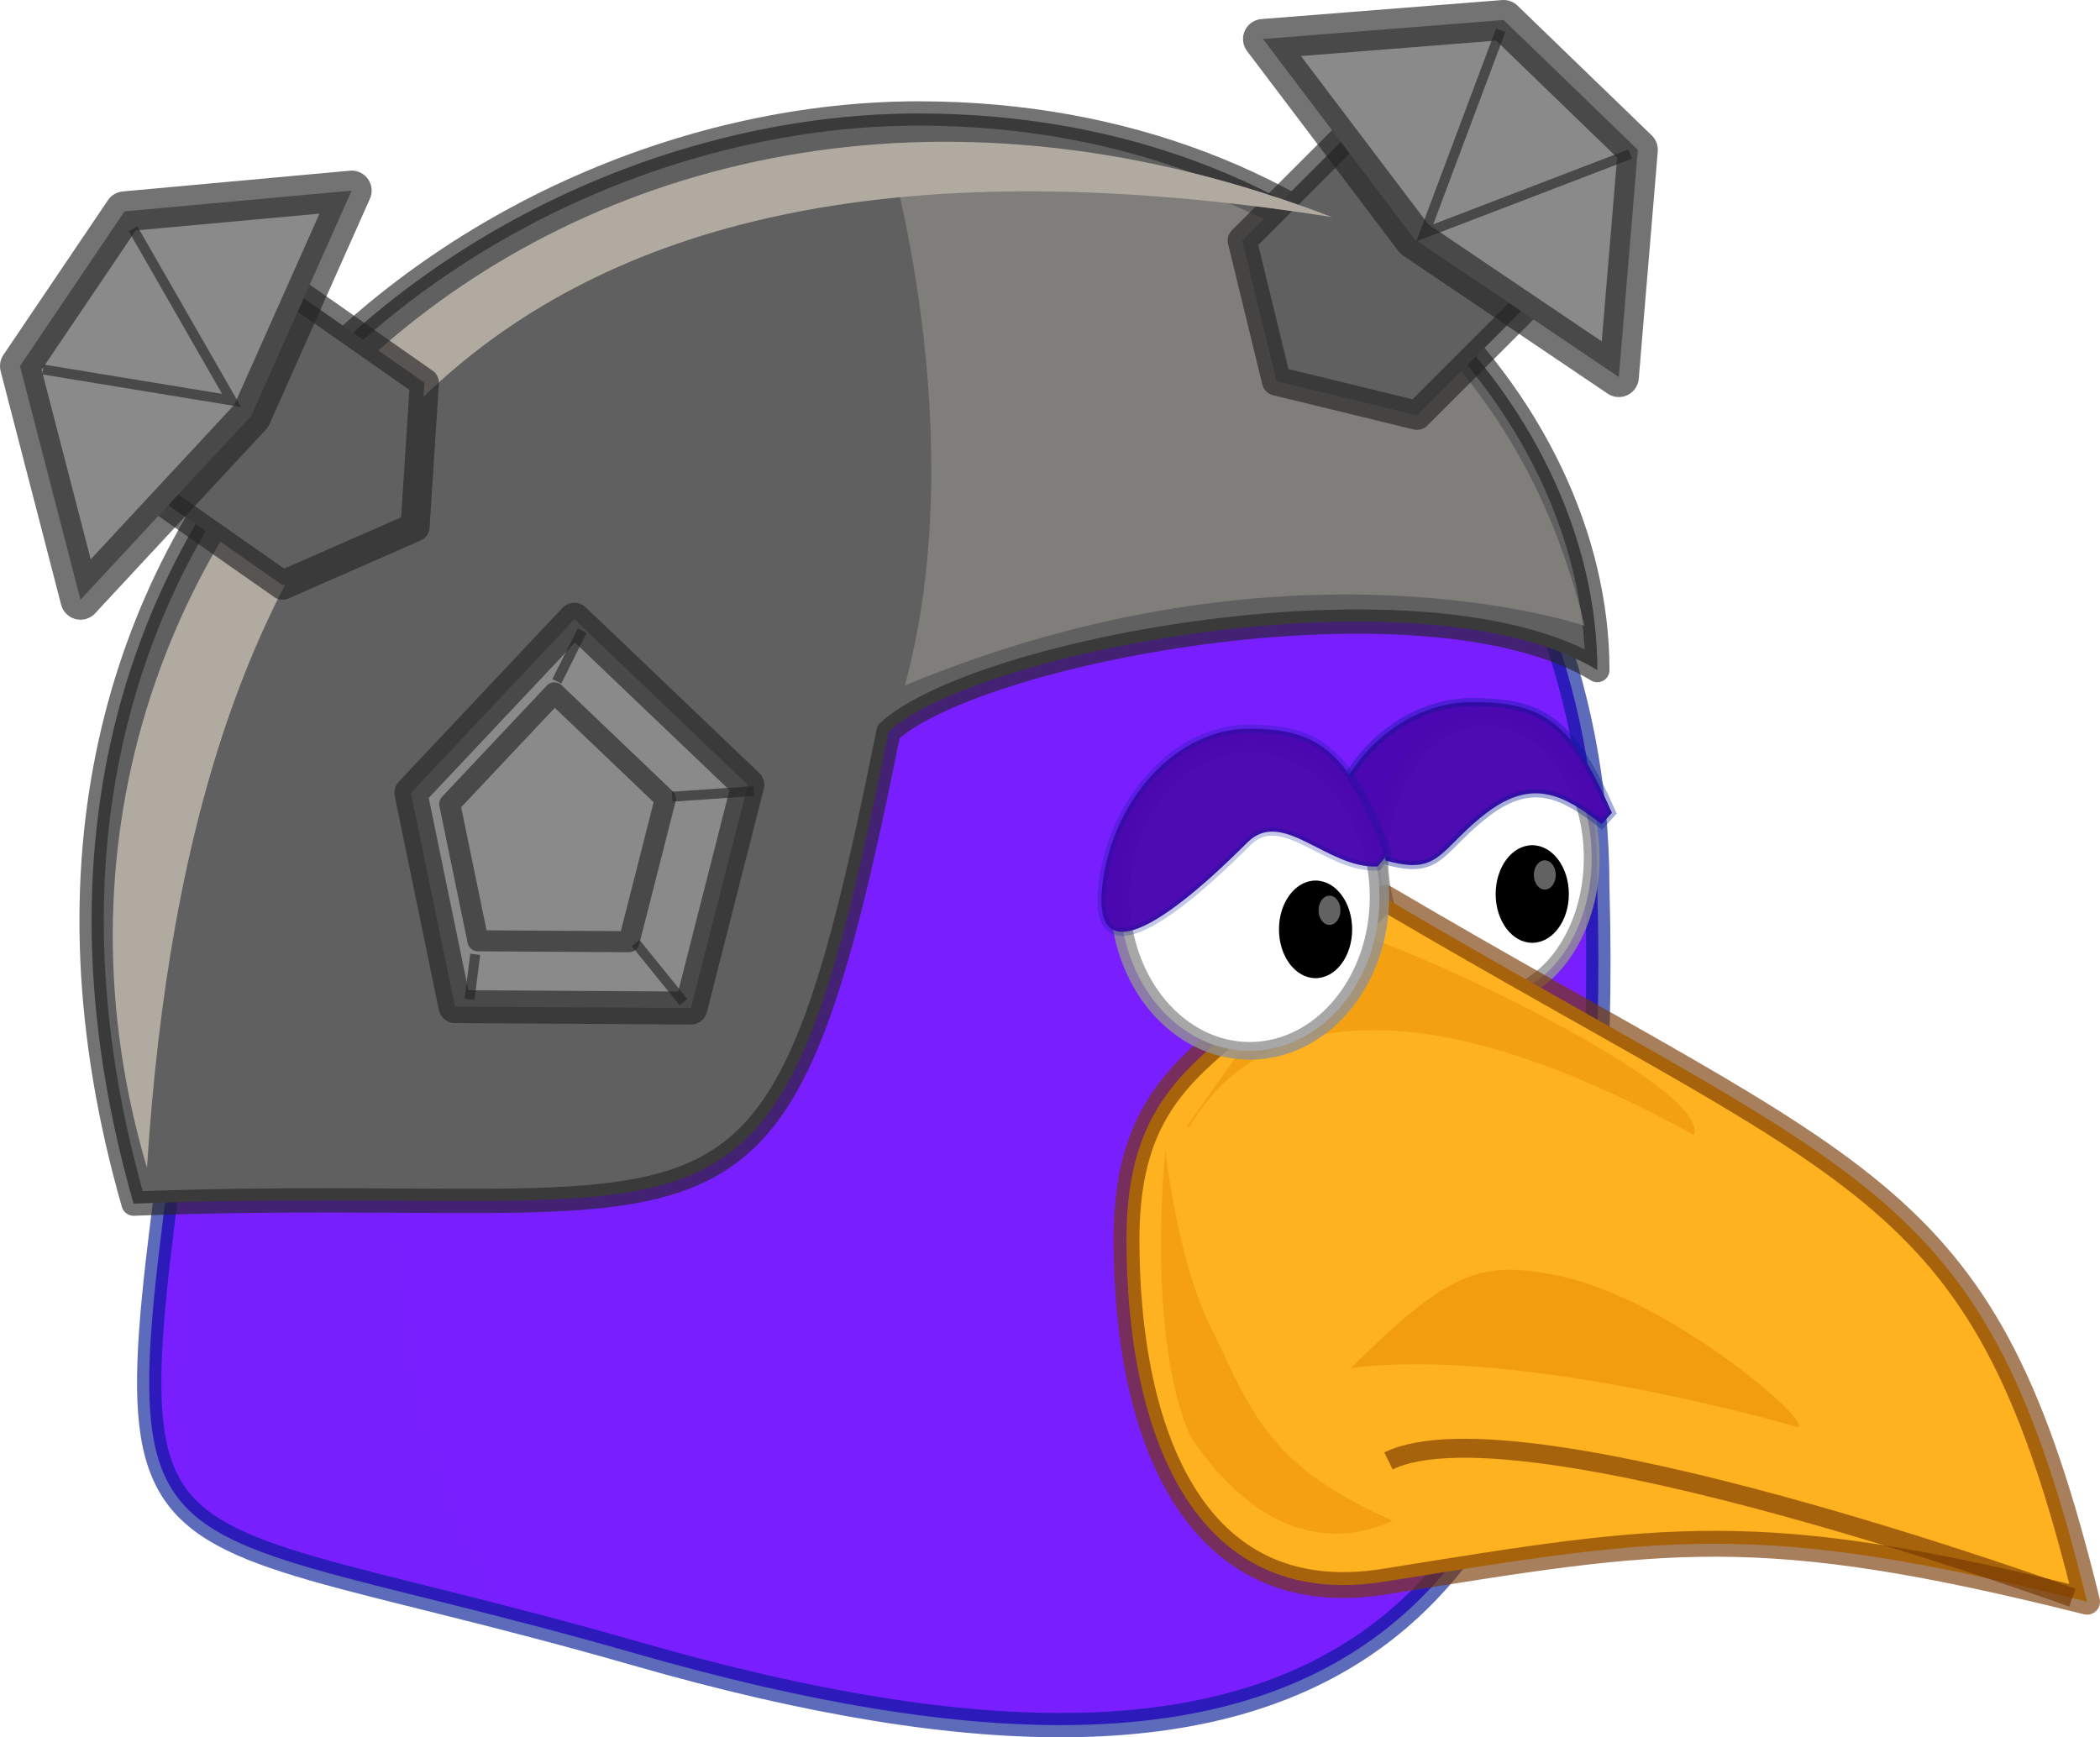 <?xml version="1.0" encoding="UTF-8" standalone="no"?>
<!-- Created with Inkscape (http://www.inkscape.org/) -->

<svg
   xmlns:dc="http://purl.org/dc/elements/1.1/"
   xmlns:cc="http://creativecommons.org/ns#"
   xmlns:rdf="http://www.w3.org/1999/02/22-rdf-syntax-ns#"
   xmlns:svg="http://www.w3.org/2000/svg"
   xmlns="http://www.w3.org/2000/svg"
   xmlns:xlink="http://www.w3.org/1999/xlink"
   xmlns:sodipodi="http://sodipodi.sourceforge.net/DTD/sodipodi-0.dtd"
   xmlns:inkscape="http://www.inkscape.org/namespaces/inkscape"
   width="259.242"
   height="214.48"
   id="svg2"
   version="1.1"
   inkscape:version="0.47 r22583"
   sodipodi:docname="Nouveau document 1">
  <defs
     id="defs4">
    <inkscape:perspective
       sodipodi:type="inkscape:persp3d"
       inkscape:vp_x="-122.02264 : 668.96971 : 1"
       inkscape:vp_y="0 : 1000 : 0"
       inkscape:vp_z="622.07184 : 668.96971 : 1"
       inkscape:persp3d-origin="250.0246 : 493.57601 : 1"
       id="perspective10" />
    <filter
       inkscape:collect="always"
       id="filter3736"
       color-interpolation-filters="sRGB">
      <feGaussianBlur
         inkscape:collect="always"
         stdDeviation="0.759"
         id="feGaussianBlur3738" />
    </filter>
    <filter
       inkscape:collect="always"
       id="filter3744"
       color-interpolation-filters="sRGB">
      <feGaussianBlur
         inkscape:collect="always"
         stdDeviation="0.579"
         id="feGaussianBlur3746" />
    </filter>
    <filter
       inkscape:collect="always"
       id="filter3754"
       color-interpolation-filters="sRGB">
      <feGaussianBlur
         inkscape:collect="always"
         stdDeviation="0.564"
         id="feGaussianBlur3756" />
    </filter>
    <filter
       inkscape:collect="always"
       id="filter3771">
      <feGaussianBlur
         inkscape:collect="always"
         stdDeviation="1.464"
         id="feGaussianBlur3773" />
    </filter>
    <filter
       inkscape:collect="always"
       id="filter3785">
      <feGaussianBlur
         inkscape:collect="always"
         stdDeviation="1.512"
         id="feGaussianBlur3787" />
    </filter>
    <filter
       id="filter3791"
       inkscape:label="Lizard skin"
       inkscape:menu="Materials"
       inkscape:menu-tooltip="Stylized reptile skin texture"
       color-interpolation-filters="sRGB">
      <feGaussianBlur
         id="feGaussianBlur3793"
         stdDeviation="0.5"
         in="SourceGraphic"
         result="result0" />
      <feTurbulence
         id="feTurbulence3795"
         result="result1"
         numOctaves="1"
         seed="488"
         baseFrequency="0.095"
         type="turbulence" />
      <feComposite
         id="feComposite3797"
         in2="result1"
         in="result0"
         operator="in"
         result="result2" />
      <feComposite
         id="feComposite3799"
         in2="result2"
         operator="arithmetic"
         in="result4"
         k3="1"
         k1="3"
         result="result91" />
      <feBlend
         id="feBlend3801"
         in2="result91"
         mode="multiply"
         result="fbSourceGraphic" />
      <feColorMatrix
         id="feColorMatrix3803"
         result="fbSourceGraphicAlpha"
         in="fbSourceGraphic"
         values="0 0 0 0 0 0 0 1 0 0 0 0 1 0 0 0 0 0 5 0" />
      <feGaussianBlur
         id="feGaussianBlur3805"
         result="result0"
         in="fbSourceGraphicAlpha"
         stdDeviation="3" />
      <feOffset
         id="feOffset3807"
         result="result3"
         in="result0"
         dy="2"
         dx="2" />
      <feSpecularLighting
         id="feSpecularLighting3809"
         specularExponent="30"
         specularConstant="1.1"
         surfaceScale="2"
         lighting-color="rgb(111,236,253)"
         result="result1"
         in="result0">
        <fePointLight
           id="fePointLight3811"
           z="20000"
           y="-10000"
           x="-5000" />
      </feSpecularLighting>
      <feComposite
         id="feComposite3813"
         in2="fbSourceGraphicAlpha"
         k2="-1"
         operator="in"
         result="result2"
         in="result1" />
      <feComposite
         id="feComposite3815"
         in2="result2"
         k3="1"
         k2="3"
         operator="arithmetic"
         result="result4"
         in="fbSourceGraphic" />
      <feBlend
         id="feBlend3817"
         in2="result4"
         mode="multiply" />
    </filter>
    <filter
       id="filter3835"
       inkscape:label="Lizard skin"
       inkscape:menu="Materials"
       inkscape:menu-tooltip="Stylized reptile skin texture"
       color-interpolation-filters="sRGB">
      <feGaussianBlur
         id="feGaussianBlur3837"
         stdDeviation="0.5"
         in="SourceGraphic"
         result="result0" />
      <feTurbulence
         id="feTurbulence3839"
         result="result1"
         numOctaves="1"
         seed="488"
         baseFrequency="0.095"
         type="turbulence" />
      <feComposite
         id="feComposite3841"
         in2="result1"
         in="result0"
         operator="in"
         result="result2" />
      <feComposite
         id="feComposite3843"
         in2="result2"
         operator="arithmetic"
         in="result4"
         k3="1"
         k1="3"
         result="result91" />
      <feBlend
         id="feBlend3845"
         in2="result91"
         mode="multiply"
         result="fbSourceGraphic" />
      <feColorMatrix
         id="feColorMatrix3847"
         result="fbSourceGraphicAlpha"
         in="fbSourceGraphic"
         values="0 0 0 0 0 0 0 1 0 0 0 0 1 0 0 0 0 0 5 0" />
      <feGaussianBlur
         id="feGaussianBlur3849"
         result="result0"
         in="fbSourceGraphicAlpha"
         stdDeviation="3" />
      <feOffset
         id="feOffset3851"
         result="result3"
         in="result0"
         dy="2"
         dx="2" />
      <feSpecularLighting
         id="feSpecularLighting3853"
         specularExponent="30"
         specularConstant="1.1"
         surfaceScale="2"
         lighting-color="rgb(111,236,253)"
         result="result1"
         in="result0">
        <fePointLight
           id="fePointLight3855"
           z="20000"
           y="-10000"
           x="-5000" />
      </feSpecularLighting>
      <feComposite
         id="feComposite3857"
         in2="fbSourceGraphicAlpha"
         k2="-1"
         operator="in"
         result="result2"
         in="result1" />
      <feComposite
         id="feComposite3859"
         in2="result2"
         k3="1"
         k2="3"
         operator="arithmetic"
         result="result4"
         in="fbSourceGraphic" />
      <feBlend
         id="feBlend3861"
         in2="result4"
         mode="multiply" />
    </filter>
  </defs>
  <sodipodi:namedview
     id="base"
     pagecolor="#ffffff"
     bordercolor="#666666"
     borderopacity="1.0"
     inkscape:pageopacity="0.0"
     inkscape:pageshadow="2"
     inkscape:zoom="0.88182568"
     inkscape:cx="14.604329"
     inkscape:cy="13.076983"
     inkscape:document-units="px"
     inkscape:current-layer="layer1"
     showgrid="false"
     inkscape:window-width="1366"
     inkscape:window-height="721"
     inkscape:window-x="0"
     inkscape:window-y="25"
     inkscape:window-maximized="1" />
  <g
     inkscape:label="Calque 1"
     inkscape:groupmode="layer"
     id="layer1"
     transform="translate(-122.023,-142.789)">
    <path
       style="fill:#791fff;fill-opacity:1;stroke:#001a94;stroke-width:3;stroke-linejoin:round;stroke-miterlimit:32.5;stroke-opacity:0.639"
       d="m 319.208,252.321 c 2.647,94.518 -33.752,119.006 -118.624,94.633 -71.325,-20.483 -64.259,-2.747 -53.102,-94.633 6.023,-49.599 38.442,-90.914 85.863,-90.914 47.421,0 85.863,40.703 85.863,90.914 z"
       id="path2816"
       sodipodi:nodetypes="csssc" />
    <path
       style="fill:#c7c1cb;fill-opacity:0.202;stroke:none;opacity:0.43;filter:url(#filter3835)"
       d="m 183.543,340.542 c -16.325,-19.574 -12.969,-53.909 -24.098,-94.973 -16.443,26.649 -20.711,74.037 -15.026,81.649 6.131,8.208 26.105,9.836 39.123,13.325 z"
       id="path3789"
       sodipodi:nodetypes="ccsc" />
    <path
       style="fill:#606060;fill-opacity:1;stroke:#252525;stroke-width:3;stroke-linejoin:round;stroke-miterlimit:32.5;stroke-opacity:0.639"
       d="m 319.212,225.515 c -21.092,-12.827 -76.338,-2.551 -87.5,7.606 -14.191,70.704 -19.008,55.471 -93.197,58.265 -24.321,-84.835 41.838,-134.59 96.904,-134.59 51.664,0 83.793,36.153 83.793,68.719 z"
       id="path3591"
       sodipodi:nodetypes="cccsc" />
    <use
       x="0"
       y="0"
       xlink:href="#path3603"
       id="use3605"
       transform="matrix(0.815,0,0,0.913,80.278,17.231)"
       width="744.094"
       height="1052.362" />
    <path
       style="fill:#ffb21f;fill-opacity:1;stroke:#763800;stroke-width:3.196;stroke-linejoin:round;stroke-miterlimit:32.5;stroke-opacity:0.639"
       d="m 379.667,340.532 c -40.659,-10.211 -52.081,-8.039 -86.689,-2.483 -23.966,3.848 -31.891,-18.895 -31.891,-42.204 0,-23.309 14.548,-23.55 31.891,-42.204 60.733,35.749 74.029,35.148 86.689,86.891 z"
       id="path3598"
       sodipodi:nodetypes="csscc" />
    <path
       style="fill:none;stroke:#763800;stroke-width:2.343;stroke-linecap:butt;stroke-linejoin:miter;stroke-miterlimit:4;stroke-opacity:0.639;stroke-dasharray:none"
       d="m 377.871,340.036 c 0,0 -68.273,-24.826 -84.443,-16.882"
       id="path3601" />
    <path
       transform="matrix(1.201,0,0,1.201,-31.445,-64.184)"
       d="m 289.043,264.234 c 0,2.77 -1.684,5.016 -3.762,5.016 -2.078,0 -3.762,-2.246 -3.762,-5.016 0,-2.77 1.684,-5.016 3.762,-5.016 2.078,0 3.762,2.246 3.762,5.016 z"
       sodipodi:ry="5.0159297"
       sodipodi:rx="3.7619474"
       sodipodi:cy="264.23419"
       sodipodi:cx="285.28101"
       id="path3622"
       style="fill:#000000;fill-opacity:1;stroke:none"
       sodipodi:type="arc" />
    <path
       style="fill:#b1aaa0;stroke:none;stroke-width:1px;stroke-linecap:butt;stroke-linejoin:miter;stroke-opacity:1;fill-opacity:1;opacity:0.63;filter:url(#filter3785)"
       d="m 195.617,77.264 c 0,0 -36.288,-12.474 -83.917,7.371 8.505,-31.185 -2.268,-66.907 -2.268,-66.907 0,0 70.556,-5.291 86.185,59.536 z"
       id="path3775"
       transform="translate(122.023,142.789)"
       sodipodi:nodetypes="cccc" />
    <path
       style="fill:#606060;fill-opacity:1;stroke:#252525;stroke-width:3.588;stroke-linejoin:round;stroke-miterlimit:4;stroke-opacity:0.639"
       d="m 275.372,172.481 21.584,-21.584 21.584,21.584 -21.584,21.584 -17.357,-4.227 -4.227,-17.357 z"
       id="rect3662"
       sodipodi:nodetypes="cccccc" />
    <path
       style="fill:#8a8a8a;fill-opacity:1;stroke:#252525;stroke-width:4.064;stroke-linejoin:round;stroke-miterlimit:4;stroke-opacity:0.639"
       d="m 172.746,240.675 20.184,-21.437 21.413,20.446 -7.021,27.555 -29.135,-0.176 -5.442,-26.389 z"
       id="rect3664"
       sodipodi:nodetypes="cccccc" />
    <path
       style="fill:#8a8a8a;fill-opacity:1;stroke:#252525;stroke-width:4.937;stroke-linejoin:round;stroke-miterlimit:4;stroke-opacity:0.639"
       d="m 277.942,147.603 29.699,-2.346 16.57,16.023 -2.346,28.058 -25.244,-17.038 -18.679,-24.697 z"
       id="rect3668"
       sodipodi:nodetypes="cccccc" />
    <path
       style="fill:#b1aaa0;stroke:none;stroke-width:1px;stroke-linecap:butt;stroke-linejoin:miter;stroke-opacity:1;fill-opacity:1;filter:url(#filter3771);opacity:1"
       d="M 18.144,144.171 C 23.591,58.986 59.536,10.358 164.432,26.801 70.777,-9.269 -5.08,65.876 18.144,144.171 z"
       id="path3765"
       transform="translate(122.023,142.789)"
       sodipodi:nodetypes="ccc" />
    <path
       sodipodi:nodetypes="cccccc"
       id="path3672"
       d="m 156.905,215.035 -25.004,-17.508 17.508,-25.004 25.004,17.508 -1.149,17.827 -16.359,7.177 z"
       style="fill:#606060;fill-opacity:1;stroke:#252525;stroke-width:3.588;stroke-linejoin:round;stroke-miterlimit:4;stroke-opacity:0.639" />
    <path
       sodipodi:nodetypes="cccccc"
       id="path3674"
       d="m 131.959,216.825 -7.467,-28.841 12.902,-19.1 28.039,-2.562 -12.396,27.819 -21.078,22.684 z"
       style="fill:#8a8a8a;fill-opacity:1;stroke:#252525;stroke-width:4.937;stroke-linejoin:round;stroke-miterlimit:4;stroke-opacity:0.639" />
    <use
       x="0"
       y="0"
       xlink:href="#rect3664"
       id="use3676"
       transform="matrix(0.64,0,0,0.64,66.986,88.016)"
       width="744.094"
       height="1052.362" />
    <path
       style="fill:none;stroke:#252525;stroke-width:1.226px;stroke-linecap:butt;stroke-linejoin:miter;stroke-opacity:0.639"
       d="m 127.33,188.404 23.28,3.822 -12.161,-21.195"
       id="path3679" />
    <path
       style="fill:none;stroke:#252525;stroke-width:1.226px;stroke-linecap:butt;stroke-linejoin:miter;stroke-opacity:0.639"
       d="m 200.491,259.213 5.907,7.297"
       id="path3681" />
    <path
       style="fill:none;stroke:#252525;stroke-width:1.226px;stroke-linecap:butt;stroke-linejoin:miter;stroke-opacity:0.639"
       d="m 205.008,241.145 10.076,-0.695"
       id="path3683" />
    <path
       style="fill:none;stroke:#252525;stroke-width:1.226px;stroke-linecap:butt;stroke-linejoin:miter;stroke-opacity:0.639"
       d="m 190.763,226.899 3.127,-6.254"
       id="path3685" />
    <path
       style="fill:none;stroke:#252525;stroke-width:1.226px;stroke-linecap:butt;stroke-linejoin:miter;stroke-opacity:0.639"
       d="m 180.686,260.603 -0.695,5.559"
       id="path3687" />
    <path
       style="fill:none;stroke:#252525;stroke-width:1.226px;stroke-linecap:butt;stroke-linejoin:miter;stroke-opacity:0.639"
       d="m 307.287,146.522 -9.381,25.017 25.365,-9.729"
       id="path3689" />
    <path
       sodipodi:type="arc"
       style="fill:#626262;fill-opacity:1;stroke:none"
       id="path3693"
       sodipodi:cx="285.28101"
       sodipodi:cy="264.23419"
       sodipodi:rx="3.7619474"
       sodipodi:ry="5.0159297"
       d="m 289.043,264.234 c 0,2.77 -1.684,5.016 -3.762,5.016 -2.078,0 -3.762,-2.246 -3.762,-5.016 0,-2.77 1.684,-5.016 3.762,-5.016 2.078,0 3.762,2.246 3.762,5.016 z"
       transform="matrix(0.36,0,0,0.36,210.025,155.683)" />
    <path
       sodipodi:nodetypes="cscscc"
       id="path3704"
       d="m 319.742,244.543 c -4.551,-3.52 -8.479,-5.792 -14.247,-1.358 -7.461,5.736 -5.11,9.469 -19.817,2.991 1.44,-9.221 9.264,-16.714 18.14,-16.714 8.876,0 12.354,2.664 17.197,13.676 l -1.273,1.405 z"
       style="opacity:0.977;fill:#4b07b0;fill-opacity:1;stroke:#001a94;stroke-opacity:0.365" />
    <path
       style="opacity:0.663;fill:#e48800;fill-opacity:1;stroke:none;filter:url(#filter3736)"
       d="m 269.026,284.775 c 2.1,-2.866 15.436,-20.047 18.844,-21.45 3.007,-0.601 45.111,16.791 42.9,22.452 -53.437,-26.686 -61.499,1.495 -61.744,-1.002 z"
       id="path3706"
       sodipodi:nodetypes="cccc"
       transform="matrix(1.013,0,0,1.12,-3.921,-37.15)" />
    <path
       sodipodi:type="arc"
       style="fill:#ffffff;fill-opacity:1;stroke:#929292;stroke-width:2.2;stroke-linejoin:round;stroke-miterlimit:4;stroke-opacity:0.801;stroke-dasharray:none"
       id="path3603"
       sodipodi:cx="279.32458"
       sodipodi:cy="267.05566"
       sodipodi:rx="14.734294"
       sodipodi:ry="19.123232"
       d="m 294.059,267.056 c 0,10.561 -6.597,19.123 -14.734,19.123 -8.138,0 -14.734,-8.562 -14.734,-19.123 0,-10.561 6.597,-19.123 14.734,-19.123 8.138,0 14.734,8.562 14.734,19.123 z"
       transform="matrix(1.087,0,0,0.994,-27.326,-11.937)" />
    <path
       style="opacity:0.977;fill:#4b07b0;fill-opacity:1;stroke:#001a94;stroke-opacity:0.245"
       d="m 292.102,249.766 c -6.278,0.308 -11.747,-7.309 -16.09,-2.967 -11.947,11.944 -19.276,15.154 -17.849,4.81 1.435,-10.404 9.23,-18.857 18.073,-18.857 8.844,0 12.309,3.006 17.134,15.429 l -1.268,1.585 z"
       id="path3699"
       sodipodi:nodetypes="cssscc" />
    <path
       sodipodi:type="arc"
       style="fill:#000000;fill-opacity:1;stroke:none"
       id="path3607"
       sodipodi:cx="285.28101"
       sodipodi:cy="264.23419"
       sodipodi:rx="3.7619474"
       sodipodi:ry="5.0159297"
       d="m 289.043,264.234 c 0,2.77 -1.684,5.016 -3.762,5.016 -2.078,0 -3.762,-2.246 -3.762,-5.016 0,-2.77 1.684,-5.016 3.762,-5.016 2.078,0 3.762,2.246 3.762,5.016 z"
       transform="matrix(1.201,0,0,1.201,-58.195,-59.819)" />
    <path
       transform="matrix(0.36,0,0,0.36,183.445,160.047)"
       d="m 289.043,264.234 c 0,2.77 -1.684,5.016 -3.762,5.016 -2.078,0 -3.762,-2.246 -3.762,-5.016 0,-2.77 1.684,-5.016 3.762,-5.016 2.078,0 3.762,2.246 3.762,5.016 z"
       sodipodi:ry="5.0159297"
       sodipodi:rx="3.7619474"
       sodipodi:cy="264.23419"
       sodipodi:cx="285.28101"
       id="path3691"
       style="fill:#626262;fill-opacity:1;stroke:none"
       sodipodi:type="arc" />
    <path
       style="opacity:0.653;fill:#e48800;fill-opacity:1;stroke:none;filter:url(#filter3744)"
       d="m 291.479,328.677 c -13.353,-5.379 -15.498,-10.394 -19.846,-18.844 -4.009,-6.615 -5.413,-18.443 -5.413,-18.443 0,0 -2.205,18.643 2.807,28.867 9.021,12.028 18.242,10.224 22.452,8.42 z"
       id="path3730"
       sodipodi:nodetypes="ccccc"
       transform="matrix(1.11,0,0,1.227,-29.615,-72.755)" />
    <path
       style="opacity:0.71;fill:#e48800;fill-opacity:1;stroke:none;filter:url(#filter3754)"
       d="m 351.851,324.532 c 0,0 -25.413,-11.003 -41.193,-8.02 8.868,-12.864 11.794,-14.861 19.301,-12.489 10.326,3.263 23.524,20.17 21.892,20.509 z"
       id="path3748"
       sodipodi:nodetypes="ccsc"
       transform="matrix(1.339,0,0,0.909,-127.187,23.973)" />
  </g>
</svg>
